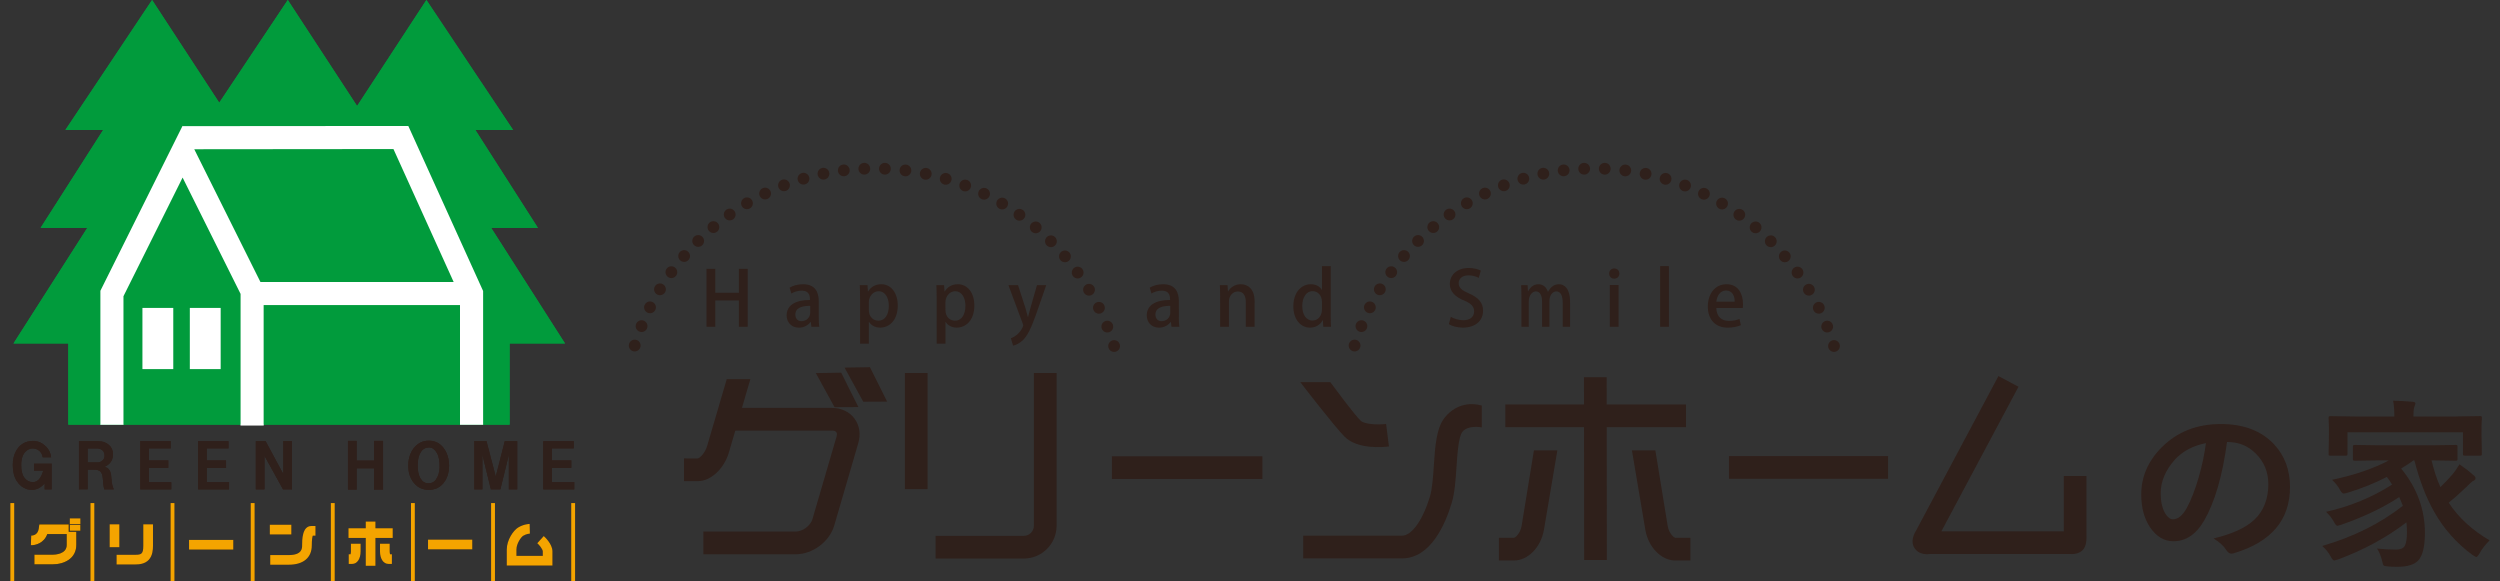 <?xml version="1.0" encoding="utf-8"?>
<!-- Generator: Adobe Illustrator 16.0.0, SVG Export Plug-In . SVG Version: 6.00 Build 0)  -->
<!DOCTYPE svg PUBLIC "-//W3C//DTD SVG 1.1//EN" "http://www.w3.org/Graphics/SVG/1.1/DTD/svg11.dtd">
<svg version="1.1" id="レイヤー_1" xmlns="http://www.w3.org/2000/svg" xmlns:xlink="http://www.w3.org/1999/xlink" x="0px"
	 y="0px" width="142px" height="33px" viewBox="-0.5 -10.5 142 33" enable-background="new -0.5 -10.5 142 33" xml:space="preserve"
	>
<rect x="-0.5" y="-10.5" width="142" height="33" fill="#333333" stroke="none"/>
<g>
	<polygon fill="#019B3C" points="31.592,9.009 27.397,2.441 30.051,2.441 26.498,-3.12 28.643,-3.12 23.72,-10.5 19.783,-4.479 
		15.846,-10.5 11.953,-4.666 8.139,-10.5 3.215,-3.12 5.361,-3.12 1.807,2.441 4.46,2.441 0.266,9.009 3.379,9.009 3.379,13.621 
		28.445,13.621 28.445,9.009 	"/>
	<path fill="#FFFFFF" d="M22.692-3.345L9.886-3.335v0.009l-0.015-0.03L5.202,6.017v7.609h1.311V6.325
		c0.114-0.227,2.521-5.056,3.359-6.739c0.739,1.481,2.754,5.528,3.293,6.608v7.463h1.31V6.826h11.153v6.8h1.313V6.029L22.692-3.345z
		 M21.848-2.034c0.255,0.565,2.521,5.568,3.419,7.55H14.292l-3.758-7.539C12.921-2.026,21.172-2.032,21.848-2.034"/>
	<rect x="7.59" y="6.99" fill="#FFFFFF" width="1.752" height="3.475"/>
	<rect x="10.282" y="6.99" fill="#FFFFFF" width="1.752" height="3.475"/>
	<path fill="#2F201B" d="M2.405,15.475H1.926c-0.032-0.204-0.14-0.356-0.325-0.453c-0.206-0.08-0.392-0.062-0.557,0.053
		c-0.226,0.159-0.339,0.44-0.339,0.839c0,0.337,0.066,0.585,0.201,0.745c0.123,0.152,0.273,0.226,0.447,0.226
		c0.156,0,0.278-0.058,0.372-0.172c0.093-0.114,0.169-0.276,0.232-0.479H1.431v-0.399h1.005v1.463H2.035v-0.345
		c-0.269,0.328-0.604,0.439-1.006,0.333c-0.237-0.082-0.427-0.229-0.572-0.453c-0.154-0.239-0.232-0.542-0.232-0.905
		c0-0.32,0.062-0.591,0.186-0.812c0.103-0.186,0.237-0.329,0.402-0.427c0.166-0.097,0.35-0.146,0.557-0.146
		c0.329,0,0.607,0.143,0.834,0.427C2.317,15.111,2.384,15.281,2.405,15.475"/>
	<path fill="#2F201B" d="M3.985,14.556h1.082c0.248,0,0.454,0.07,0.619,0.214c0.154,0.132,0.232,0.31,0.232,0.531
		c0,0.239-0.083,0.43-0.248,0.572c-0.062,0.054-0.14,0.104-0.232,0.147c0.217,0.044,0.34,0.201,0.372,0.466l0.031,0.306
		c0.01,0.169,0.051,0.337,0.124,0.505H5.423c-0.021-0.071-0.041-0.181-0.062-0.332c-0.01-0.186-0.021-0.307-0.031-0.36
		c-0.021-0.159-0.068-0.27-0.14-0.332c-0.072-0.062-0.186-0.094-0.34-0.094H4.479v1.117H3.985V14.556z M4.479,15.766h0.572
		c0.093,0,0.18-0.035,0.263-0.104c0.083-0.071,0.123-0.165,0.123-0.279c0-0.134-0.04-0.236-0.123-0.307s-0.186-0.105-0.31-0.105
		H4.479V15.766z"/>
	<polygon fill="#2F201B" points="7.467,17.298 7.467,14.556 9.198,14.556 9.198,14.969 7.961,14.969 7.961,15.648 9.06,15.648 
		9.06,16.074 7.961,16.074 7.961,16.885 9.229,16.885 9.229,17.298 	"/>
	<polygon fill="#2F201B" points="10.748,17.298 10.748,14.556 12.479,14.556 12.479,14.969 11.243,14.969 11.243,15.648 
		12.339,15.648 12.339,16.074 11.243,16.074 11.243,16.885 12.511,16.885 12.511,17.298 	"/>
	<polygon fill="#2F201B" points="14.029,17.298 14.029,14.556 14.585,14.556 15.589,16.42 15.589,14.556 16.084,14.556 
		16.084,17.298 15.575,17.298 14.524,15.395 14.524,17.298 	"/>
	<polygon fill="#2F201B" points="19.264,14.542 19.758,14.542 19.758,15.661 20.747,15.661 20.747,14.542 21.258,14.542 
		21.258,17.312 20.747,17.312 20.747,16.1 19.758,16.1 19.758,17.312 19.264,17.312 	"/>
	<path fill="#2F201B" d="M22.689,15.941c0-0.382,0.103-0.709,0.309-0.984c0.227-0.284,0.51-0.428,0.85-0.428
		c0.351,0,0.63,0.134,0.836,0.4c0.217,0.284,0.324,0.625,0.324,1.025c0,0.407-0.113,0.745-0.339,1.012
		c-0.206,0.238-0.479,0.359-0.82,0.359c-0.339,0-0.618-0.129-0.833-0.387C22.797,16.682,22.689,16.35,22.689,15.941 M23.229,15.807
		c-0.02,0.382,0.037,0.68,0.171,0.892c0.104,0.169,0.252,0.254,0.447,0.254c0.166,0,0.3-0.068,0.403-0.2
		c0.133-0.177,0.207-0.402,0.216-0.679c0.011-0.363-0.036-0.638-0.139-0.826c-0.124-0.222-0.273-0.332-0.448-0.332
		c-0.207,0-0.366,0.088-0.479,0.266C23.296,15.351,23.24,15.559,23.229,15.807"/>
	<polygon fill="#2F201B" points="26.438,14.556 27.134,14.556 27.658,16.566 28.17,14.556 28.88,14.556 28.88,17.298 28.401,17.298 
		28.401,15.342 27.922,17.298 27.381,17.298 26.902,15.342 26.902,17.298 26.438,17.298 	"/>
	<polygon fill="#2F201B" points="30.357,17.298 30.357,14.556 32.089,14.556 32.089,14.969 30.852,14.969 30.852,15.648 
		31.95,15.648 31.95,16.074 30.852,16.074 30.852,16.885 32.12,16.885 32.12,17.298 	"/>
	<rect x="5.729" y="19.282" fill="#2F201B" width="0.55" height="1.298"/>
	<rect x="10.238" y="20.167" fill="#2F201B" width="2.512" height="0.548"/>
	<rect x="19.294" y="19.506" fill="#2F201B" width="2.512" height="0.549"/>
	<rect x="23.812" y="20.152" fill="#2F201B" width="2.513" height="0.55"/>
	<rect x="20.275" y="19.125" fill="#2F201B" width="0.55" height="2.512"/>
	<path fill="#2F201B" d="M7.639,19.282V20.5c0,0.449-0.097,0.512-0.456,0.512H6.122v0.549h1.062c0.226,0,0.551-0.027,0.772-0.27
		C8.165,21.061,8.19,20.729,8.19,20.5v-1.218H7.639z"/>
	<rect x="14.826" y="19.306" fill="#2F201B" width="1.222" height="0.55"/>
	<path fill="#2F201B" d="M17.184,19.377c-0.524,0-0.524,0.799-0.524,1.1c0,0.165,0,0.551-0.762,0.551h-1.049v0.548h1.049
		c0.833,0,1.312-0.399,1.312-1.099c0-0.342,0.034-0.489,0.056-0.55h0.153v-0.549H17.184z"/>
	<path fill="#2F201B" d="M19.433,20.383v0.437c0,0.077-0.012,0.125-0.024,0.162h-0.102v0.548h0.201c0.279,0,0.475-0.291,0.475-0.71
		v-0.437H19.433z"/>
	<path fill="#2F201B" d="M21.084,20.383v0.437c0,0.419,0.195,0.71,0.475,0.71h0.2v-0.548h-0.102
		c-0.011-0.036-0.023-0.084-0.023-0.162v-0.437H21.084z"/>
	<path fill="#2F201B" d="M28.928,19.464c-0.262,0.161-0.643,0.697-0.643,1.249v0.911h2.594v-0.822
		c-0.012-0.4-0.412-0.782-0.493-0.854l-0.368,0.407c0.129,0.117,0.308,0.342,0.312,0.463v0.257h-1.496v-0.362
		c0-0.339,0.265-0.708,0.381-0.779c0.19-0.117,0.381-0.125,0.383-0.125l-0.013-0.55C29.552,19.26,29.244,19.271,28.928,19.464"/>
	<rect x="0.088" y="18.074" fill="#2F201B" width="0.22" height="4.426"/>
	<rect x="4.639" y="18.074" fill="#2F201B" width="0.219" height="4.426"/>
	<rect x="9.19" y="18.074" fill="#2F201B" width="0.219" height="4.426"/>
	<rect x="13.741" y="18.074" fill="#2F201B" width="0.221" height="4.426"/>
	<rect x="18.292" y="18.074" fill="#2F201B" width="0.22" height="4.426"/>
	<rect x="22.844" y="18.074" fill="#2F201B" width="0.218" height="4.426"/>
	<rect x="27.394" y="18.074" fill="#2F201B" width="0.22" height="4.426"/>
	<rect x="31.945" y="18.074" fill="#2F201B" width="0.22" height="4.426"/>
	<rect x="3.466" y="18.945" fill="#2F201B" width="0.6" height="0.33"/>
	<path d="M3.403,19.285h-1.67l-0.034,0.236c-0.054,0.374-0.341,0.399-0.427,0.398l-0.019,0.55c0.262,0.01,0.75-0.117,0.934-0.636
		h1.1v0.621c0,0.524-0.663,0.551-0.795,0.551H1.453v0.549H2.49c0.669,0,1.344-0.338,1.344-1.1v-0.746H3.403V19.285z"/>
	<rect x="3.466" y="19.317" width="0.6" height="0.329"/>
	<path fill="#2F201B" d="M40.769,12.668v1.29h5.988c0.115,0,0.204,0.031,0.244,0.085c0.041,0.055,0.045,0.15,0.014,0.26
		l-1.368,4.684c-0.108,0.369-0.557,0.705-0.941,0.705H39.45v1.29h5.255c0.955,0,1.911-0.717,2.18-1.633l1.367-4.684
		c0.147-0.503,0.068-1.011-0.219-1.394c-0.287-0.382-0.752-0.603-1.276-0.603H40.769z"/>
	<path fill="#2F201B" d="M39.665,14.832c-0.125,0.427-0.428,0.689-0.529,0.708l-0.785-0.001v1.29h0.795
		c0.727,0,1.482-0.701,1.756-1.632l1.22-4.164h-1.342L39.665,14.832z"/>
	<rect x="50.897" y="10.687" fill="#2F201B" width="1.29" height="6.596"/>
	<path fill="#2F201B" d="M58.225,10.687v8.676c0,0.315-0.257,0.573-0.573,0.573h-5.009v1.289h5.009c1.027,0,1.863-0.835,1.863-1.862
		v-8.676H58.225z"/>
	<rect x="62.656" y="15.416" fill="#2F201B" width="8.549" height="1.29"/>
	<path fill="#2F201B" d="M81.578,13.195c-0.492,0.59-0.562,1.636-0.636,2.743c-0.043,0.65-0.088,1.32-0.22,1.76
		c-0.399,1.332-1.034,2.228-1.58,2.228h-5.619v1.29h5.619c1.629,0,2.463-1.972,2.815-3.148c0.174-0.578,0.225-1.322,0.272-2.042
		c0.049-0.733,0.117-1.739,0.34-2.005c0.328-0.395,1.071-0.25,1.095-0.244v-1.243C83.15,12.387,82.271,12.363,81.578,13.195"/>
	<path fill="#2F201B" d="M73.356,11.205c0.063,0.084,1.947,2.529,2.521,3.103c0.736,0.737,2.226,0.588,2.516,0.55l-0.163-1.278
		c-0.53,0.066-1.253,0.007-1.441-0.182c-0.424-0.426-1.311-1.641-1.728-2.192H73.356z"/>
	<rect x="85.003" y="12.474" fill="#2F201B" width="10.26" height="1.29"/>
	
		<rect x="84.899" y="15.466" transform="matrix(-0.001 -1 1 -0.001 74.098 106.222)" fill="#2F201B" width="10.382" height="1.29"/>
	<path fill="#2F201B" d="M85.926,19.379c-0.075,0.413-0.343,0.658-0.435,0.668h-0.853v1.289h0.854c0.794,0,1.527-0.744,1.702-1.731
		l0.764-4.523h-1.331L85.926,19.379z"/>
	<path fill="#2F201B" d="M94.226,19.379c0.073,0.413,0.341,0.658,0.435,0.668h0.854v1.289h-0.856c-0.794,0-1.526-0.744-1.702-1.731
		l-0.764-4.523h1.332L94.226,19.379z"/>
	<path fill="#2F201B" d="M108.328,19.646c0,0-0.325,0.482-0.135,0.89c0.257,0.552,0.912,0.433,0.912,0.433h8.045
		c0,0,0.495,0.043,0.726-0.325c0.165-0.264,0.136-0.678,0.136-0.678v-3.429h-1.288v3.141h-6.953
		c0.813-1.524,4.379-8.211,4.379-8.211l-1.139-0.606L108.328,19.646z"/>
	<rect x="97.705" y="15.404" fill="#2F201B" width="9.038" height="1.291"/>
	<path fill="#2F201B" d="M125.995,14.609c-0.258,1.91-0.689,3.394-1.29,4.444c-0.454,0.793-1.04,1.19-1.759,1.19
		c-0.52,0-0.96-0.262-1.32-0.787c-0.335-0.498-0.503-1.118-0.503-1.864c0-1.012,0.388-1.907,1.164-2.686
		c0.879-0.88,1.999-1.321,3.354-1.321c1.293,0,2.3,0.383,3.023,1.149c0.604,0.645,0.908,1.454,0.908,2.428
		c0,1.87-1.061,3.122-3.18,3.759c-0.061,0.018-0.111,0.027-0.152,0.027c-0.1,0-0.197-0.072-0.292-0.213
		c-0.146-0.233-0.387-0.449-0.72-0.65c1.062-0.253,1.834-0.606,2.318-1.065c0.53-0.5,0.795-1.173,0.795-2.02
		c0-0.689-0.24-1.271-0.72-1.744c-0.436-0.434-0.965-0.649-1.587-0.649H125.995z M124.797,14.669
		c-0.735,0.147-1.324,0.459-1.764,0.937c-0.538,0.606-0.806,1.242-0.806,1.911c0,0.474,0.086,0.856,0.257,1.144
		c0.135,0.223,0.281,0.334,0.443,0.334c0.283,0,0.541-0.21,0.776-0.631c0.253-0.46,0.482-1.053,0.69-1.774
		C124.581,15.934,124.715,15.294,124.797,14.669"/>
	<path fill="#2F201B" d="M131.402,20.511c1.783-0.521,3.31-1.281,4.579-2.282c-0.082-0.218-0.151-0.383-0.207-0.494
		c-0.895,0.591-1.981,1.111-3.26,1.561c-0.144,0.047-0.227,0.071-0.247,0.071c-0.053,0-0.12-0.071-0.195-0.217
		c-0.121-0.218-0.273-0.412-0.454-0.58c1.36-0.302,2.611-0.816,3.753-1.546c-0.121-0.195-0.22-0.338-0.298-0.433
		c-0.668,0.346-1.406,0.643-2.216,0.892c-0.118,0.033-0.197,0.051-0.237,0.051c-0.057,0-0.119-0.057-0.188-0.171
		c-0.124-0.232-0.281-0.435-0.473-0.61c1.287-0.271,2.363-0.64,3.23-1.104h-0.54l-1.38,0.021c-0.061,0-0.098-0.008-0.11-0.026
		c-0.01-0.013-0.015-0.045-0.015-0.095v-0.65c0-0.061,0.006-0.097,0.024-0.109c0.014-0.012,0.048-0.017,0.101-0.017l1.38,0.02h2.932
		l1.39-0.02c0.053,0,0.087,0.007,0.101,0.02c0.01,0.018,0.015,0.052,0.015,0.106v0.65c0,0.057-0.007,0.092-0.021,0.105
		c-0.012,0.01-0.045,0.016-0.095,0.016l-1.36-0.021c0.137,0.574,0.305,1.08,0.503,1.517c0.232-0.218,0.445-0.442,0.64-0.67
		c0.139-0.151,0.286-0.358,0.444-0.621c0.299,0.202,0.55,0.395,0.755,0.581c0.104,0.073,0.156,0.142,0.156,0.207
		c0,0.073-0.046,0.125-0.137,0.156c-0.044,0.017-0.194,0.152-0.452,0.407c-0.346,0.333-0.656,0.608-0.933,0.826
		c0.552,0.844,1.325,1.557,2.322,2.141c-0.251,0.252-0.437,0.489-0.554,0.711c-0.091,0.158-0.159,0.236-0.207,0.236
		c-0.017,0-0.088-0.042-0.216-0.125c-0.901-0.659-1.628-1.479-2.182-2.465c-0.451-0.798-0.822-1.766-1.114-2.901h-0.049
		c-0.223,0.165-0.457,0.319-0.701,0.463c0.901,1.104,1.349,2.322,1.349,3.652c0,0.773-0.125,1.295-0.377,1.567
		c-0.224,0.242-0.617,0.363-1.178,0.363c-0.235,0-0.416-0.006-0.54-0.02c-0.144-0.011-0.229-0.032-0.256-0.062
		c-0.023-0.023-0.046-0.096-0.071-0.217c-0.081-0.328-0.181-0.575-0.301-0.74c0.362,0.041,0.72,0.061,1.072,0.061
		c0.248,0,0.416-0.067,0.5-0.201c0.087-0.141,0.131-0.405,0.131-0.791c0-0.195-0.011-0.379-0.03-0.554
		c-1.122,0.856-2.405,1.555-3.849,2.095c-0.144,0.047-0.227,0.07-0.248,0.07c-0.06,0-0.129-0.075-0.205-0.226
		C131.763,20.885,131.603,20.686,131.402,20.511 M138.993,13.155l1.365-0.021c0.054,0,0.085,0.007,0.096,0.021
		c0.011,0.012,0.015,0.044,0.015,0.095l-0.02,0.493v0.424l0.02,1.104c0,0.053-0.007,0.085-0.02,0.096
		c-0.014,0.01-0.044,0.015-0.091,0.015h-0.845c-0.059,0-0.091-0.006-0.101-0.019c-0.011-0.015-0.016-0.044-0.016-0.091v-1.22h-6.559
		v1.22c0,0.053-0.007,0.085-0.021,0.096c-0.012,0.01-0.045,0.015-0.095,0.015h-0.846c-0.055,0-0.086-0.006-0.095-0.019
		c-0.011-0.015-0.016-0.044-0.016-0.091l0.02-1.104v-0.342l-0.02-0.575c0-0.056,0.008-0.091,0.02-0.102
		c0.015-0.009,0.043-0.014,0.091-0.014l1.366,0.021h2.256v-0.021c0-0.383-0.024-0.675-0.07-0.877
		c0.386,0.011,0.757,0.03,1.113,0.061c0.104,0.01,0.156,0.04,0.156,0.092c0,0.03-0.021,0.099-0.065,0.206
		c-0.033,0.094-0.05,0.268-0.05,0.519v0.021H138.993z"/>
	<polygon fill="#2F201B" points="45.839,10.691 46.901,12.628 48.257,12.622 47.281,10.668 	"/>
	<polygon fill="#2F201B" points="47.47,10.38 48.533,12.318 49.889,12.311 48.913,10.357 	"/>
	<polygon fill="#2F201B" points="41.969,8.062 41.47,8.062 41.47,6.567 40.129,6.567 40.129,8.062 39.629,8.062 39.629,4.769 
		40.129,4.769 40.129,6.128 41.47,6.128 41.47,4.769 41.969,4.769 	"/>
	<path fill="#2F201B" d="M46.005,7.5c0,0.201,0.004,0.409,0.033,0.564h-0.451l-0.034-0.276h-0.013
		c-0.133,0.184-0.366,0.323-0.663,0.323c-0.443,0-0.696-0.327-0.696-0.692c0-0.59,0.511-0.881,1.324-0.881
		c0-0.177,0-0.529-0.477-0.529c-0.211,0-0.426,0.065-0.577,0.164L44.349,5.84c0.167-0.106,0.448-0.196,0.766-0.196
		c0.696,0,0.89,0.459,0.89,0.962V7.5z M45.519,6.872c-0.392,0-0.843,0.074-0.843,0.494c0,0.262,0.164,0.378,0.348,0.378
		c0.271,0,0.495-0.206,0.495-0.481V6.872z"/>
	<path fill="#2F201B" d="M48.808,6.055c0.163-0.266,0.421-0.411,0.752-0.411c0.534,0,0.933,0.472,0.933,1.207
		c0,0.868-0.503,1.258-1.001,1.258c-0.284,0-0.516-0.132-0.632-0.327H48.85v1.239h-0.498V6.458c0-0.308-0.009-0.553-0.017-0.764
		h0.438l0.026,0.36H48.808z M48.85,7.11c0,0.424,0.292,0.605,0.538,0.605c0.387,0,0.597-0.357,0.597-0.848
		c0-0.45-0.202-0.825-0.585-0.825c-0.296,0-0.55,0.279-0.55,0.627V7.11z"/>
	<path fill="#2F201B" d="M53.158,6.055c0.163-0.266,0.42-0.411,0.751-0.411c0.533,0,0.934,0.472,0.934,1.207
		c0,0.868-0.504,1.258-1.001,1.258c-0.284,0-0.516-0.132-0.632-0.327h-0.008v1.239h-0.499V6.458c0-0.308-0.009-0.553-0.017-0.764
		h0.438l0.025,0.36H53.158z M53.201,7.11c0,0.424,0.293,0.605,0.537,0.605c0.387,0,0.598-0.357,0.598-0.848
		c0-0.45-0.202-0.825-0.585-0.825c-0.296,0-0.55,0.279-0.55,0.627V7.11z"/>
	<path fill="#2F201B" d="M58.927,5.695l-0.571,1.642c-0.279,0.778-0.478,1.216-0.761,1.492c-0.215,0.198-0.435,0.279-0.55,0.305
		l-0.129-0.422c0.516-0.185,0.702-0.667,0.702-0.731c0-0.026-0.005-0.057-0.027-0.104l-0.813-2.183h0.546l0.43,1.333
		C57.8,7.181,57.847,7.363,57.881,7.5h0.013c0.035-0.137,0.082-0.314,0.125-0.473l0.382-1.333H58.927z"/>
	<path fill="#2F201B" d="M66.458,7.5c0,0.201,0.004,0.409,0.034,0.564h-0.452l-0.034-0.276h-0.013
		c-0.133,0.184-0.365,0.323-0.663,0.323c-0.441,0-0.695-0.327-0.695-0.692c0-0.59,0.512-0.881,1.324-0.881
		c0-0.177,0-0.529-0.478-0.529c-0.21,0-0.425,0.065-0.576,0.164L64.803,5.84c0.167-0.106,0.448-0.196,0.766-0.196
		c0.696,0,0.89,0.459,0.89,0.962V7.5z M65.972,6.872c-0.391,0-0.843,0.074-0.843,0.494c0,0.262,0.164,0.378,0.348,0.378
		c0.271,0,0.495-0.206,0.495-0.481V6.872z"/>
	<path fill="#2F201B" d="M70.76,8.062h-0.498V6.674c0-0.334-0.112-0.619-0.451-0.619c-0.246,0-0.508,0.202-0.508,0.581v1.427h-0.499
		V6.36c0-0.261-0.008-0.463-0.016-0.665h0.435l0.025,0.352h0.013c0.111-0.202,0.362-0.403,0.718-0.403
		c0.37,0,0.782,0.239,0.782,0.971V8.062z"/>
	<path fill="#2F201B" d="M75.085,7.432c0,0.215,0.008,0.468,0.017,0.63h-0.439l-0.024-0.369h-0.014
		C74.5,7.934,74.243,8.11,73.907,8.11c-0.538,0-0.945-0.477-0.945-1.207c0-0.805,0.459-1.259,0.989-1.259
		c0.304,0,0.523,0.138,0.627,0.317h0.009V4.615h0.499V7.432z M74.587,6.653c0-0.387-0.246-0.615-0.525-0.615
		c-0.382,0-0.593,0.379-0.593,0.847c0,0.464,0.207,0.821,0.584,0.821c0.322,0,0.534-0.284,0.534-0.615V6.653z"/>
	<path fill="#2F201B" d="M83.492,5.285c-0.105-0.06-0.313-0.146-0.583-0.146c-0.393,0-0.556,0.229-0.556,0.438
		c0,0.28,0.185,0.418,0.602,0.599c0.528,0.232,0.783,0.519,0.783,0.972c0,0.55-0.409,0.961-1.148,0.961
		c-0.309,0-0.636-0.089-0.795-0.197l0.111-0.418c0.177,0.108,0.443,0.194,0.713,0.194c0.391,0,0.611-0.202,0.611-0.499
		c0-0.279-0.168-0.451-0.56-0.616c-0.49-0.197-0.82-0.493-0.82-0.941c0-0.52,0.416-0.911,1.07-0.911
		c0.314,0,0.551,0.078,0.692,0.151L83.492,5.285z"/>
	<path fill="#2F201B" d="M88.68,8.062h-0.417V6.708c0-0.396-0.11-0.657-0.365-0.657c-0.195,0-0.392,0.206-0.392,0.549v1.462H87.09
		V6.635c0-0.332-0.106-0.584-0.351-0.584c-0.19,0-0.406,0.2-0.406,0.575v1.436h-0.416V6.36c0-0.265-0.008-0.463-0.015-0.665h0.366
		l0.021,0.348h0.011c0.098-0.197,0.281-0.398,0.587-0.398c0.257,0,0.451,0.167,0.534,0.433h0.007
		c0.136-0.263,0.334-0.433,0.623-0.433c0.299,0,0.629,0.239,0.629,0.988V8.062z"/>
	<path fill="#2F201B" d="M91.187,5.329c-0.172,0-0.288-0.129-0.288-0.289c0-0.168,0.12-0.292,0.292-0.292
		c0.171,0,0.288,0.125,0.288,0.292C91.479,5.2,91.368,5.329,91.187,5.329 M91.436,8.062h-0.499V5.689h0.499V8.062z"/>
	<rect x="93.796" y="4.615" fill="#2F201B" width="0.498" height="3.447"/>
	<path fill="#2F201B" d="M98.383,7.969C98.216,8.046,97.953,8.11,97.63,8.11c-0.713,0-1.126-0.477-1.126-1.199
		c0-0.706,0.396-1.267,1.067-1.267c0.666,0,0.932,0.554,0.932,1.137c0,0.083-0.004,0.152-0.012,0.212h-1.504
		C97,7.526,97.33,7.728,97.704,7.728c0.262,0,0.443-0.048,0.598-0.112L98.383,7.969z M98.031,6.635C98.036,6.351,97.918,6,97.537,6
		c-0.365,0-0.521,0.36-0.547,0.636H98.031z"/>
	
		<path fill="none" stroke="#2F201B" stroke-width="0.669" stroke-linecap="round" stroke-linejoin="round" stroke-dasharray="0,1.17" d="
		M35.552,9.127c1.785-5.821,7.205-10.055,13.613-10.055c6.598,0,12.148,4.489,13.761,10.581"/>
	
		<path fill="none" stroke="#2F201B" stroke-width="0.669" stroke-linecap="round" stroke-linejoin="round" stroke-dasharray="0,1.17" d="
		M76.44,9.127c1.784-5.821,7.205-10.055,13.613-10.055c6.598,0,12.149,4.489,13.762,10.581"/>
	<polygon fill="#019B3C" points="31.592,9.009 27.397,2.441 30.051,2.441 26.498,-3.12 28.643,-3.12 23.72,-10.5 19.783,-4.479 
		15.846,-10.5 11.953,-4.666 8.139,-10.5 3.215,-3.12 5.361,-3.12 1.807,2.441 4.46,2.441 0.266,9.009 3.379,9.009 3.379,13.621 
		28.445,13.621 28.445,9.009 	"/>
	<path fill="#FFFFFF" d="M22.692-3.345L9.886-3.335v0.009l-0.015-0.03L5.202,6.017v7.609h1.311V6.325
		c0.114-0.227,2.521-5.056,3.359-6.739c0.739,1.481,2.754,5.528,3.293,6.608v7.463h1.31V6.826h11.153v6.8h1.313V6.029L22.692-3.345z
		 M21.848-2.034c0.255,0.565,2.521,5.568,3.419,7.55H14.292l-3.758-7.539C12.921-2.026,21.172-2.032,21.848-2.034"/>
	<rect x="7.59" y="6.99" fill="#FFFFFF" width="1.752" height="3.475"/>
	<rect x="10.282" y="6.99" fill="#FFFFFF" width="1.752" height="3.475"/>
	<path fill="#2F201B" d="M2.405,15.475H1.926c-0.032-0.204-0.14-0.356-0.325-0.453c-0.206-0.08-0.392-0.062-0.557,0.053
		c-0.226,0.159-0.339,0.44-0.339,0.839c0,0.337,0.066,0.585,0.201,0.745c0.123,0.152,0.273,0.226,0.447,0.226
		c0.156,0,0.278-0.058,0.372-0.172c0.093-0.114,0.169-0.276,0.232-0.479H1.431v-0.399h1.005v1.463H2.035v-0.345
		c-0.269,0.328-0.604,0.439-1.006,0.333c-0.237-0.082-0.427-0.229-0.572-0.453c-0.154-0.239-0.232-0.542-0.232-0.905
		c0-0.32,0.062-0.591,0.186-0.812c0.103-0.186,0.237-0.329,0.402-0.427c0.166-0.097,0.35-0.146,0.557-0.146
		c0.329,0,0.607,0.143,0.834,0.427C2.317,15.111,2.384,15.281,2.405,15.475"/>
	<path fill="#2F201B" d="M3.985,14.556h1.082c0.248,0,0.454,0.07,0.619,0.214c0.154,0.132,0.232,0.31,0.232,0.531
		c0,0.239-0.083,0.43-0.248,0.572c-0.062,0.054-0.14,0.104-0.232,0.147c0.217,0.044,0.34,0.201,0.372,0.466l0.031,0.306
		c0.01,0.169,0.051,0.337,0.124,0.505H5.423c-0.021-0.071-0.041-0.181-0.062-0.332c-0.01-0.186-0.021-0.307-0.031-0.36
		c-0.021-0.159-0.068-0.27-0.14-0.332c-0.072-0.062-0.186-0.094-0.34-0.094H4.479v1.117H3.985V14.556z M4.479,15.766h0.572
		c0.093,0,0.18-0.035,0.263-0.104c0.083-0.071,0.123-0.165,0.123-0.279c0-0.134-0.04-0.236-0.123-0.307s-0.186-0.105-0.31-0.105
		H4.479V15.766z"/>
	<polygon fill="#2F201B" points="7.467,17.298 7.467,14.556 9.198,14.556 9.198,14.969 7.961,14.969 7.961,15.648 9.06,15.648 
		9.06,16.074 7.961,16.074 7.961,16.885 9.229,16.885 9.229,17.298 	"/>
	<polygon fill="#2F201B" points="10.748,17.298 10.748,14.556 12.479,14.556 12.479,14.969 11.243,14.969 11.243,15.648 
		12.339,15.648 12.339,16.074 11.243,16.074 11.243,16.885 12.511,16.885 12.511,17.298 	"/>
	<polygon fill="#2F201B" points="14.029,17.298 14.029,14.556 14.585,14.556 15.589,16.42 15.589,14.556 16.084,14.556 
		16.084,17.298 15.575,17.298 14.524,15.395 14.524,17.298 	"/>
	<polygon fill="#2F201B" points="19.264,14.542 19.758,14.542 19.758,15.661 20.747,15.661 20.747,14.542 21.258,14.542 
		21.258,17.312 20.747,17.312 20.747,16.1 19.758,16.1 19.758,17.312 19.264,17.312 	"/>
	<path fill="#2F201B" d="M22.689,15.941c0-0.382,0.103-0.709,0.309-0.984c0.227-0.284,0.51-0.428,0.85-0.428
		c0.351,0,0.63,0.134,0.836,0.4c0.217,0.284,0.324,0.625,0.324,1.025c0,0.407-0.113,0.745-0.339,1.012
		c-0.206,0.238-0.479,0.359-0.82,0.359c-0.339,0-0.618-0.129-0.833-0.387C22.797,16.682,22.689,16.35,22.689,15.941 M23.229,15.807
		c-0.02,0.382,0.037,0.68,0.171,0.892c0.104,0.169,0.252,0.254,0.447,0.254c0.166,0,0.3-0.068,0.403-0.2
		c0.133-0.177,0.207-0.402,0.216-0.679c0.011-0.363-0.036-0.638-0.139-0.826c-0.124-0.222-0.273-0.332-0.448-0.332
		c-0.207,0-0.366,0.088-0.479,0.266C23.296,15.351,23.24,15.559,23.229,15.807"/>
	<polygon fill="#2F201B" points="26.438,14.556 27.134,14.556 27.658,16.566 28.17,14.556 28.88,14.556 28.88,17.298 28.401,17.298 
		28.401,15.342 27.922,17.298 27.381,17.298 26.902,15.342 26.902,17.298 26.438,17.298 	"/>
	<polygon fill="#2F201B" points="30.357,17.298 30.357,14.556 32.089,14.556 32.089,14.969 30.852,14.969 30.852,15.648 
		31.95,15.648 31.95,16.074 30.852,16.074 30.852,16.885 32.12,16.885 32.12,17.298 	"/>
	<rect x="5.729" y="19.282" fill="#F4A400" width="0.55" height="1.298"/>
	<rect x="10.238" y="20.167" fill="#F4A400" width="2.512" height="0.548"/>
	<rect x="19.294" y="19.506" fill="#F4A400" width="2.512" height="0.549"/>
	<rect x="23.812" y="20.152" fill="#F4A400" width="2.513" height="0.55"/>
	<rect x="20.275" y="19.125" fill="#F4A400" width="0.55" height="2.512"/>
	<path fill="#F4A400" d="M7.639,19.282V20.5c0,0.449-0.097,0.512-0.456,0.512H6.122v0.549h1.062c0.226,0,0.551-0.027,0.772-0.27
		C8.165,21.061,8.19,20.729,8.19,20.5v-1.218H7.639z"/>
	<rect x="14.826" y="19.306" fill="#F4A400" width="1.222" height="0.55"/>
	<path fill="#F4A400" d="M17.184,19.377c-0.524,0-0.524,0.799-0.524,1.1c0,0.165,0,0.551-0.762,0.551h-1.049v0.548h1.049
		c0.833,0,1.312-0.399,1.312-1.099c0-0.342,0.034-0.489,0.056-0.55h0.153v-0.549H17.184z"/>
	<path fill="#F4A400" d="M19.433,20.383v0.437c0,0.077-0.012,0.125-0.024,0.162h-0.102v0.548h0.201c0.279,0,0.475-0.291,0.475-0.71
		v-0.437H19.433z"/>
	<path fill="#F4A400" d="M21.084,20.383v0.437c0,0.419,0.195,0.71,0.475,0.71h0.2v-0.548h-0.102
		c-0.011-0.036-0.023-0.084-0.023-0.162v-0.437H21.084z"/>
	<path fill="#F4A400" d="M28.928,19.464c-0.262,0.161-0.643,0.697-0.643,1.249v0.911h2.594v-0.822
		c-0.012-0.4-0.412-0.782-0.493-0.854l-0.368,0.407c0.129,0.117,0.308,0.342,0.312,0.463v0.257h-1.496v-0.362
		c0-0.339,0.265-0.708,0.381-0.779c0.19-0.117,0.381-0.125,0.383-0.125l-0.013-0.55C29.552,19.26,29.244,19.271,28.928,19.464"/>
	<rect x="0.088" y="18.074" fill="#F4A400" width="0.22" height="4.426"/>
	<rect x="4.639" y="18.074" fill="#F4A400" width="0.219" height="4.426"/>
	<rect x="9.19" y="18.074" fill="#F4A400" width="0.219" height="4.426"/>
	<rect x="13.741" y="18.074" fill="#F4A400" width="0.221" height="4.426"/>
	<rect x="18.292" y="18.074" fill="#F4A400" width="0.22" height="4.426"/>
	<rect x="22.844" y="18.074" fill="#F4A400" width="0.218" height="4.426"/>
	<rect x="27.394" y="18.074" fill="#F4A400" width="0.22" height="4.426"/>
	<rect x="31.945" y="18.074" fill="#F4A400" width="0.22" height="4.426"/>
	<rect x="3.466" y="18.945" fill="#F4A400" width="0.6" height="0.33"/>
	<path fill="#F4A400" d="M3.403,19.285h-1.67l-0.034,0.236c-0.054,0.374-0.341,0.399-0.427,0.398l-0.019,0.55
		c0.262,0.01,0.75-0.117,0.934-0.636h1.1v0.621c0,0.524-0.663,0.551-0.795,0.551H1.453v0.549H2.49c0.669,0,1.344-0.338,1.344-1.1
		v-0.746H3.403V19.285z"/>
	<rect x="3.466" y="19.317" fill="#F4A400" width="0.6" height="0.329"/>
</g>
</svg>
